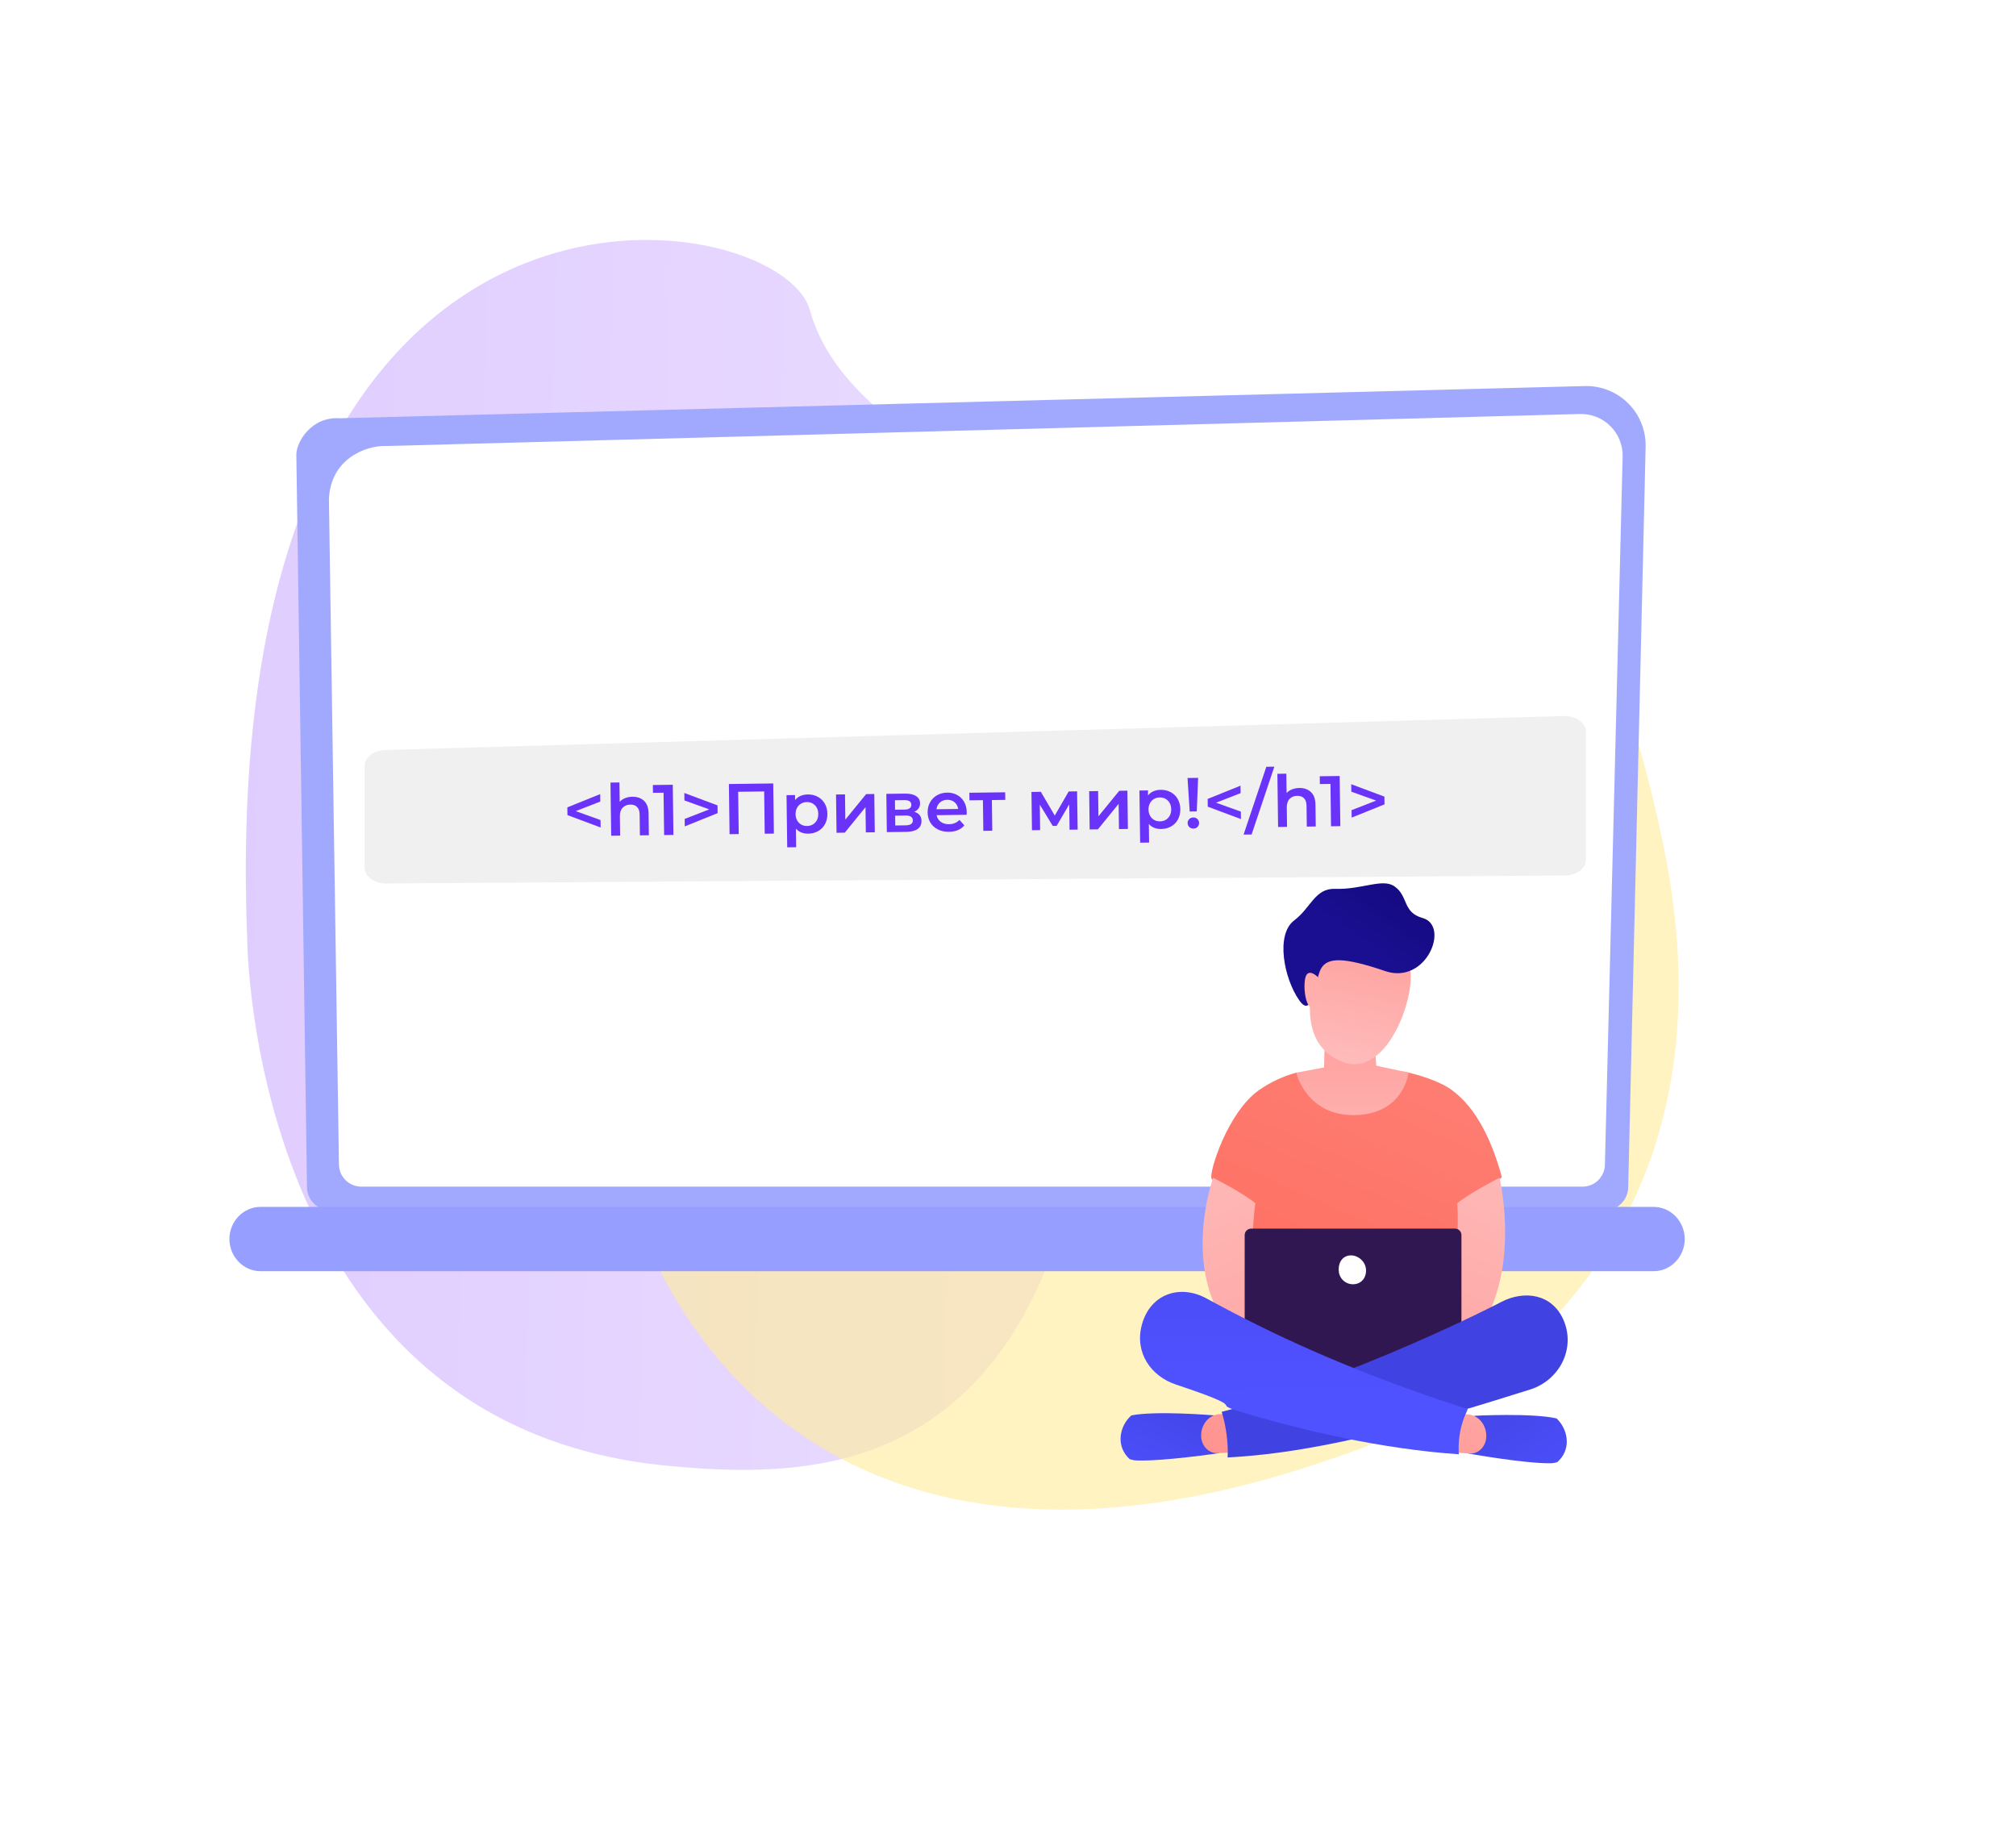 <?xml version="1.0" encoding="UTF-8"?> <svg xmlns="http://www.w3.org/2000/svg" width="3515" height="3204" viewBox="0 0 3515 3204" fill="none"> <g opacity="0.5"> <g opacity="0.65" filter="url(#filter0_f)"> <path d="M1910.47 1892.44C1940.47 1733.21 1957.33 1567.19 1953.86 1404.43C1950.8 1260.13 1936.19 1096.28 1871.34 978.452C1840.43 922.282 1783.94 854.848 1733.01 835.344C1733.01 835.344 1465.01 732.857 1412.18 541.02C1359.36 349.103 373.426 190.244 431.033 1636.05C431.033 1636.05 433.447 2484.41 1161.45 2555.13C1337.29 2572.21 1531.18 2570.53 1682.49 2426.82C1798.42 2316.66 1852.93 2159.45 1892.96 1978.15C1899.19 1949.86 1905.07 1921.31 1910.47 1892.44Z" fill="url(#paint0_linear)"></path> </g> <g opacity="0.65" filter="url(#filter1_f)"> <path d="M2088.32 790.314C1942.89 797.94 1795.98 822.218 1658.53 868.641C1536.66 909.791 1401.93 969.106 1322.87 1073.26C1285.18 1122.9 1246.3 1204.43 1246.4 1267.16C1246.4 1267.16 1247.06 1597.18 1101.04 1707.04C954.948 1816.93 1143.17 2974.06 2355.41 2531.35C2355.41 2531.35 3077.02 2307.09 2898.37 1464.84C2855.22 1261.4 2790.17 1042.44 2618.16 908.752C2486.32 806.332 2334.56 785.701 2167.05 787.747C2140.91 788.086 2114.68 788.89 2088.32 790.314Z" fill="#FED941"></path> </g> </g> <path d="M2838.89 2069.18C2838.89 2091.72 2820.43 2110.26 2797.8 2110.26H576.334C553.701 2110.26 535.25 2091.81 535.25 2069.18L516.707 792.561C516.707 770.019 543.339 725.935 592.059 729.207L2763.08 673.034C2791.44 672.307 2818.8 683.214 2838.89 703.211C2858.97 723.208 2869.97 750.567 2869.24 778.927L2838.89 2069.18Z" fill="#A1A9FF"></path> <path d="M2798.26 2029.82C2798.26 2051.18 2780.8 2068.72 2759.35 2068.72H629.87C608.51 2068.72 590.967 2051.27 590.967 2029.82L573.516 870.912C575.606 801.196 636.687 776.109 673.773 777.563L2754.63 721.754C2774.53 721.209 2793.8 728.844 2807.89 742.932C2821.98 757.021 2829.7 776.291 2829.16 796.197L2798.26 2029.82Z" fill="white"></path> <path d="M614.062 1477.18C612.062 1477.18 610.426 1475.54 610.426 1473.54L609.062 1379.56C609.062 1377.56 610.608 1375.83 612.698 1375.83C614.698 1375.74 616.425 1377.38 616.425 1379.47L617.788 1473.45C617.698 1475.45 616.152 1477.18 614.062 1477.18Z" fill="white"></path> <path d="M610.697 1246.85C608.697 1246.85 607.061 1245.22 607.061 1243.22L601.789 883.274C601.88 859.096 609.333 839.736 623.967 825.738C650.509 800.287 691.957 801.56 693.775 801.651L1358.22 783.835C1360.21 783.654 1361.94 785.381 1361.94 787.38C1362.03 789.38 1360.4 791.107 1358.4 791.107L693.775 808.922C691.866 808.831 653.417 807.65 629.057 831.01C615.969 843.553 609.242 861.096 609.152 883.183L614.423 1243.04C614.333 1245.13 612.696 1246.85 610.697 1246.85Z" fill="white"></path> <path d="M2883.06 2216.15H454.355C424.451 2216.15 400 2190.89 400 2160.07C400 2129.26 424.451 2103.99 454.355 2103.99H2883.06C2912.97 2103.99 2937.42 2129.26 2937.42 2160.07C2937.42 2190.98 2912.97 2216.15 2883.06 2216.15Z" fill="#969FFF"></path> <path opacity="0.42" d="M2728.72 1526.32L672.867 1540.23C652.416 1540.41 635.691 1527.69 635.691 1512.05V1335.72C635.691 1320.54 651.325 1308.18 671.14 1307.54L2727 1248.28C2747.9 1247.64 2765.26 1260.46 2765.26 1276.45V1498.15C2765.26 1513.6 2748.99 1526.23 2728.72 1526.32Z" fill="#101011" fill-opacity="0.14"></path> <path d="M1046.65 1397.38L1003.78 1414.07L1047.07 1429.62L1047.24 1442.61L989.38 1421L989.203 1407.51L1046.48 1384.39L1046.65 1397.38Z" fill="#6A33F9"></path> <path d="M1102.6 1389.03C1111 1388.92 1117.78 1391.28 1122.92 1396.13C1128.06 1400.98 1130.7 1408.23 1130.83 1417.89L1131.33 1456.12L1115.72 1456.33L1115.24 1420.1C1115.17 1414.27 1113.74 1409.91 1110.95 1407.03C1108.16 1404.07 1104.23 1402.63 1099.15 1402.69C1093.41 1402.77 1088.89 1404.58 1085.61 1408.12C1082.33 1411.58 1080.73 1416.55 1080.81 1423.05L1081.25 1456.78L1065.64 1456.99L1064.43 1364.29L1080.04 1364.08L1080.48 1397.81C1083.02 1395.03 1086.16 1392.91 1089.89 1391.44C1093.7 1389.89 1097.93 1389.09 1102.6 1389.03Z" fill="#6A33F9"></path> <path d="M1173.02 1368.11L1174.17 1455.56L1157.93 1455.77L1156.96 1381.94L1138.48 1382.18L1138.3 1368.56L1173.02 1368.11Z" fill="#6A33F9"></path> <path d="M1251.03 1404.07L1251.21 1417.56L1193.94 1440.68L1193.76 1427.69L1236.63 1411.01L1193.34 1395.46L1193.17 1382.46L1251.03 1404.07Z" fill="#6A33F9"></path> <path d="M1348.18 1365.81L1349.33 1453.26L1333.34 1453.47L1332.37 1379.76L1287.04 1380.35L1288.01 1454.06L1272.03 1454.27L1270.88 1366.82L1348.18 1365.81Z" fill="#6A33F9"></path> <path d="M1408.3 1385.01C1414.8 1384.92 1420.6 1386.26 1425.72 1389.03C1430.91 1391.79 1435 1395.74 1437.99 1400.86C1440.97 1405.99 1442.5 1411.92 1442.59 1418.67C1442.68 1425.41 1441.3 1431.43 1438.46 1436.72C1435.61 1441.92 1431.63 1445.97 1426.5 1448.87C1421.46 1451.77 1415.69 1453.26 1409.2 1453.34C1400.21 1453.46 1393.05 1450.56 1387.73 1444.63L1388.15 1476.99L1372.54 1477.19L1371.35 1386.24L1386.21 1386.05L1386.32 1394.79C1388.86 1391.59 1392 1389.18 1395.72 1387.55C1399.53 1385.91 1403.72 1385.07 1408.3 1385.01ZM1407.28 1440C1413.02 1439.92 1417.7 1437.95 1421.31 1434.07C1425.01 1430.19 1426.81 1425.12 1426.73 1418.88C1426.65 1412.63 1424.71 1407.62 1420.91 1403.83C1417.2 1400.05 1412.47 1398.2 1406.73 1398.27C1402.98 1398.32 1399.62 1399.24 1396.65 1401.03C1393.67 1402.73 1391.33 1405.18 1389.62 1408.37C1387.92 1411.56 1387.09 1415.23 1387.15 1419.4C1387.2 1423.56 1388.12 1427.22 1389.91 1430.36C1391.7 1433.5 1394.11 1435.92 1397.13 1437.63C1400.15 1439.26 1403.53 1440.05 1407.28 1440Z" fill="#6A33F9"></path> <path d="M1457.69 1385.11L1473.3 1384.9L1473.87 1428.88L1510.13 1384.42L1524.37 1384.23L1525.25 1450.94L1509.64 1451.15L1509.06 1407.17L1472.92 1451.63L1458.56 1451.82L1457.69 1385.11Z" fill="#6A33F9"></path> <path d="M1594.11 1415.3C1602.39 1417.69 1606.58 1422.97 1606.69 1431.13C1606.77 1437.13 1604.58 1441.78 1600.13 1445.09C1595.67 1448.39 1589.03 1450.11 1580.21 1450.22L1546.24 1450.67L1545.37 1383.96L1577.96 1383.53C1586.12 1383.42 1592.51 1384.83 1597.12 1387.77C1601.74 1390.71 1604.09 1394.93 1604.16 1400.43C1604.2 1403.84 1603.33 1406.81 1601.53 1409.33C1599.81 1411.85 1597.34 1413.84 1594.11 1415.3ZM1560.59 1411.62L1576.95 1411.4C1585.03 1411.3 1589.03 1408.45 1588.95 1402.87C1588.88 1397.46 1584.81 1394.81 1576.74 1394.91L1560.38 1395.13L1560.59 1411.62ZM1578.81 1438.87C1587.39 1438.76 1591.64 1435.91 1591.56 1430.33C1591.53 1427.41 1590.5 1425.26 1588.48 1423.87C1586.46 1422.4 1583.33 1421.69 1579.09 1421.75L1560.73 1421.99L1560.95 1439.1L1578.81 1438.87Z" fill="#6A33F9"></path> <path d="M1685.56 1415.85C1685.58 1416.93 1685.51 1418.47 1685.37 1420.47L1633.05 1421.16C1634.03 1426.06 1636.46 1429.95 1640.32 1432.81C1644.27 1435.59 1649.12 1436.95 1654.86 1436.87C1662.19 1436.77 1668.19 1434.28 1672.88 1429.39L1681.37 1438.9C1678.42 1442.52 1674.67 1445.27 1670.11 1447.17C1665.56 1449.06 1660.41 1450.04 1654.66 1450.12C1647.34 1450.21 1640.87 1448.84 1635.25 1446C1629.63 1443.16 1625.25 1439.18 1622.1 1434.05C1619.04 1428.84 1617.46 1422.95 1617.38 1416.37C1617.29 1409.87 1618.67 1404.03 1621.52 1398.82C1624.44 1393.54 1628.51 1389.4 1633.72 1386.42C1638.92 1383.43 1644.82 1381.9 1651.39 1381.81C1657.89 1381.73 1663.69 1383.11 1668.81 1385.96C1674.01 1388.72 1678.06 1392.71 1680.96 1397.92C1683.94 1403.04 1685.47 1409.02 1685.56 1415.85ZM1651.56 1394.3C1646.56 1394.37 1642.34 1395.93 1638.88 1398.97C1635.5 1401.93 1633.47 1405.87 1632.79 1410.8L1670.63 1410.3C1669.9 1405.48 1667.81 1401.59 1664.35 1398.63C1660.9 1395.68 1656.64 1394.24 1651.56 1394.3Z" fill="#6A33F9"></path> <path d="M1752.75 1394.47L1729.4 1394.78L1730.1 1448.25L1714.49 1448.46L1713.79 1394.99L1690.31 1395.29L1690.14 1382.05L1752.57 1381.23L1752.75 1394.47Z" fill="#6A33F9"></path> <path d="M1864.84 1446.48L1864.26 1402.25L1842.27 1439.78L1835.53 1439.87L1812.94 1402.8L1813.52 1447.15L1799.28 1447.34L1798.41 1380.63L1814.77 1380.41L1839.04 1421.83L1863.34 1379.77L1877.95 1379.58L1878.95 1446.29L1864.84 1446.48Z" fill="#6A33F9"></path> <path d="M1899.01 1379.31L1914.62 1379.1L1915.2 1423.08L1951.46 1378.62L1965.7 1378.43L1966.57 1445.14L1950.96 1445.35L1950.39 1401.37L1914.25 1445.83L1899.89 1446.02L1899.01 1379.31Z" fill="#6A33F9"></path> <path d="M2023.65 1376.92C2030.14 1376.83 2035.94 1378.17 2041.06 1380.94C2046.26 1383.7 2050.35 1387.65 2053.33 1392.77C2056.31 1397.9 2057.85 1403.83 2057.94 1410.58C2058.02 1417.32 2056.65 1423.34 2053.8 1428.63C2050.96 1433.83 2046.97 1437.88 2041.85 1440.78C2036.8 1443.68 2031.04 1445.17 2024.54 1445.25C2015.55 1445.37 2008.4 1442.47 2003.07 1436.54L2003.5 1468.9L1987.89 1469.1L1986.69 1378.15L2001.55 1377.96L2001.67 1386.7C2004.21 1383.5 2007.34 1381.09 2011.07 1379.46C2014.87 1377.82 2019.07 1376.98 2023.65 1376.92ZM2022.62 1431.91C2028.36 1431.83 2033.04 1429.86 2036.66 1425.98C2040.35 1422.1 2042.16 1417.03 2042.08 1410.79C2041.99 1404.54 2040.06 1399.53 2036.26 1395.74C2032.55 1391.96 2027.82 1390.11 2022.07 1390.18C2018.33 1390.23 2014.97 1391.15 2011.99 1392.94C2009.02 1394.64 2006.68 1397.09 2004.97 1400.28C2003.26 1403.47 2002.44 1407.14 2002.49 1411.31C2002.55 1415.47 2003.47 1419.13 2005.26 1422.27C2007.05 1425.41 2009.45 1427.83 2012.47 1429.54C2015.49 1431.17 2018.87 1431.96 2022.62 1431.91Z" fill="#6A33F9"></path> <path d="M2070.51 1356.31L2088.99 1356.07L2086.64 1414.57L2074.28 1414.74L2070.51 1356.31ZM2080.91 1444.51C2078 1444.55 2075.57 1443.67 2073.63 1441.86C2071.69 1439.97 2070.71 1437.65 2070.67 1434.9C2070.63 1432.15 2071.56 1429.85 2073.45 1427.99C2075.34 1426.14 2077.74 1425.19 2080.66 1425.15C2083.49 1425.11 2085.83 1426 2087.69 1427.81C2089.63 1429.61 2090.61 1431.89 2090.65 1434.64C2090.69 1437.39 2089.76 1439.73 2087.87 1441.67C2086.06 1443.53 2083.74 1444.48 2080.91 1444.51Z" fill="#6A33F9"></path> <path d="M2163.07 1382.71L2120.2 1399.39L2163.5 1414.94L2163.67 1427.93L2105.81 1406.33L2105.63 1392.83L2162.9 1369.71L2163.07 1382.71Z" fill="#6A33F9"></path> <path d="M2207.91 1336.76L2221.9 1336.58L2182.23 1454.8L2168.25 1454.99L2207.91 1336.76Z" fill="#6A33F9"></path> <path d="M2265.36 1373.74C2273.77 1373.63 2280.54 1376 2285.69 1380.84C2290.83 1385.69 2293.46 1392.95 2293.59 1402.61L2294.09 1440.84L2278.48 1441.04L2278.01 1404.81C2277.93 1398.98 2276.5 1394.63 2273.71 1391.75C2270.93 1388.79 2267 1387.34 2261.92 1387.4C2256.17 1387.48 2251.66 1389.29 2248.38 1392.83C2245.09 1396.29 2243.49 1401.27 2243.58 1407.76L2244.02 1441.49L2228.41 1441.7L2227.19 1349L2242.8 1348.8L2243.24 1382.53C2245.79 1379.74 2248.92 1377.62 2252.65 1376.16C2256.46 1374.61 2260.7 1373.8 2265.36 1373.74Z" fill="#6A33F9"></path> <path d="M2335.78 1352.82L2336.93 1440.27L2320.7 1440.49L2319.73 1366.65L2301.25 1366.9L2301.07 1353.28L2335.78 1352.82Z" fill="#6A33F9"></path> <path d="M2413.8 1388.78L2413.97 1402.27L2356.7 1425.39L2356.53 1412.4L2399.4 1395.72L2356.11 1380.17L2355.94 1367.18L2413.8 1388.78Z" fill="#6A33F9"></path> <path d="M2195.91 1899.87C2215.42 1886.45 2237.1 1876.29 2260 1870.05C2268.54 1867.75 2315.02 1881.17 2343.75 1880.49C2383.18 1879.54 2423.3 1861.65 2455.82 1869.78C2488.07 1877.78 2514.5 1888.35 2529.81 1899.19C2575.48 1931.71 2602.31 1992.29 2618.57 2052.18C2587.67 2083.89 2548.64 2097.99 2548.64 2097.99L2541.46 2389.61L2369.09 2477.82L2172.33 2379.04L2179.38 2094.06C2179.38 2094.06 2116.9 2064.92 2112.3 2054.35C2107.69 2043.92 2140.76 1937.81 2195.91 1899.87Z" fill="url(#paint1_linear)"></path> <path d="M2115.15 2053.27C2115.15 2053.27 2031.4 2285.4 2222.34 2380.8C2262.04 2375.51 2246.73 2309.65 2246.73 2309.65C2246.73 2309.65 2163.8 2291.36 2188.73 2097.58C2165.83 2078.74 2115.15 2053.27 2115.15 2053.27Z" fill="url(#paint2_linear)"></path> <path d="M2614.5 2053.27C2614.5 2053.27 2672.1 2295.56 2507.32 2380.8C2467.61 2375.51 2482.92 2309.65 2482.92 2309.65C2482.92 2309.65 2549.73 2276.72 2540.92 2097.58C2563.96 2078.74 2614.5 2053.27 2614.5 2053.27Z" fill="url(#paint3_linear)"></path> <path d="M2536.85 2397.06H2181.41C2175.17 2397.06 2170.16 2391.91 2170.16 2385.81V2153.14C2170.16 2146.91 2175.31 2141.89 2181.41 2141.89H2536.85C2543.09 2141.89 2548.1 2147.04 2548.1 2153.14V2385.81C2548.1 2392.05 2542.95 2397.06 2536.85 2397.06Z" fill="#301751"></path> <path d="M2713.96 2472.81C2670.73 2462.92 2570.72 2468.2 2570.72 2468.2L2566.66 2479.18L2559.88 2533.93C2559.88 2533.93 2655.15 2551.14 2702.03 2551C2706.78 2551 2711.25 2550.32 2715.18 2548.97C2716.67 2547.75 2718.02 2546.39 2719.38 2544.9C2739.3 2523.22 2733.47 2491.37 2713.96 2472.81Z" fill="url(#paint4_linear)"></path> <path d="M2541.86 2465.08L2558.8 2465.76C2567.88 2466.17 2576.42 2470.64 2582.65 2478.09C2588.75 2485.55 2591.87 2495.44 2591.32 2505.6C2590.92 2513.6 2587.66 2521.19 2582.11 2526.47C2576.69 2531.76 2569.51 2534.47 2562.32 2534.06L2536.44 2532.16L2541.86 2465.08Z" fill="url(#paint5_linear)"></path> <path d="M1972.58 2467.53C2016.08 2458.99 2115.95 2467.39 2115.95 2467.39L2119.75 2478.5L2125.17 2533.38C2125.17 2533.38 2029.5 2547.61 1982.61 2546.12C1977.87 2545.99 1973.4 2545.17 1969.47 2543.68C1968.11 2542.33 1966.75 2540.97 1965.4 2539.48C1946.02 2517.26 1952.53 2485.41 1972.58 2467.53Z" fill="url(#paint6_linear)"></path> <path d="M2144.68 2465.09L2127.75 2465.22C2118.67 2465.36 2109.99 2469.56 2103.62 2476.74C2097.39 2484.06 2093.87 2493.82 2094.27 2503.98C2094.54 2511.97 2097.66 2519.7 2102.95 2525.12C2108.23 2530.67 2115.28 2533.52 2122.6 2533.25L2148.48 2532.17L2144.68 2465.09Z" fill="url(#paint7_linear)"></path> <path d="M2726.03 2301.12C2706.38 2255.99 2658.41 2248.68 2617.62 2269.68C2616.94 2270.63 2358.25 2403.16 2130.05 2461.29C2136.55 2482.16 2139.94 2504.52 2140.62 2526.34C2140.75 2531.22 2140.62 2536.1 2140.35 2540.84C2315.29 2531.89 2505.14 2473.49 2668.3 2422.27C2718.98 2406 2747.71 2351.12 2726.03 2301.12Z" fill="url(#paint8_linear)"></path> <path d="M2543.23 2529.86C2542.55 2504.65 2547.43 2481.07 2558 2459.39C2558.27 2458.44 2558.67 2457.5 2558.95 2456.41C2545.94 2452.35 2529.13 2446.93 2507.04 2439.47C2345.11 2384.05 2221.52 2328.08 2103.49 2263.58C2057.69 2238.51 2005.52 2255.31 1990.88 2309.52C1977.74 2357.9 2006.6 2399.23 2050.24 2413.73C2180.73 2457.22 2112.84 2445.16 2155.39 2458.85C2269.9 2494.22 2412.46 2526.47 2543.5 2535.28C2543.36 2533.52 2543.23 2531.76 2543.23 2529.86Z" fill="url(#paint9_linear)"></path> <path d="M2260.01 1870.06C2260.01 1870.06 2277.49 1945.54 2362.05 1944.04C2448.24 1942.42 2455.83 1869.92 2455.83 1869.92L2399.59 1857.86L2394.85 1795.12L2310.15 1801.35L2308.52 1860.98L2260.01 1870.06Z" fill="url(#paint10_linear)"></path> <path d="M2322.07 1617.46C2322.07 1617.46 2225.04 1805.42 2340.09 1850.95C2421.26 1883.07 2472.22 1726.14 2457.04 1683.59C2433.59 1617.87 2418.15 1625.73 2418.15 1625.73L2322.07 1617.46Z" fill="url(#paint11_linear)"></path> <path d="M2480.35 1600.39C2528.32 1613.53 2487.26 1717.47 2415.17 1692.94C2343.08 1668.41 2314.62 1668.69 2303.37 1688.47C2292.12 1708.25 2289.68 1778.58 2265.29 1743.89C2238.6 1705.82 2223.69 1629.25 2256.48 1604.59C2285.76 1582.5 2292.67 1548.35 2327.76 1549.57C2374.38 1551.2 2410.56 1530.46 2431.57 1545.37C2455.82 1562.44 2445.12 1590.63 2480.35 1600.39Z" fill="url(#paint12_linear)"></path> <path d="M2299.04 1704.6C2299.04 1704.6 2278.3 1682.37 2275.05 1709.2C2271.8 1736.03 2282.37 1770.59 2294.84 1751.62C2307.17 1732.65 2299.04 1704.6 2299.04 1704.6Z" fill="url(#paint13_linear)"></path> <path d="M2381.43 2210.87C2383.46 2224.42 2376.14 2236.75 2362.59 2238.65C2349.04 2240.68 2336.44 2231.33 2334.4 2217.78C2332.37 2204.23 2338.6 2190.81 2352.16 2188.78C2365.71 2186.88 2379.39 2197.32 2381.43 2210.87Z" fill="white"></path> <defs> <filter id="filter0_f" x="0" y="0" width="2382.24" height="2979.86" filterUnits="userSpaceOnUse" color-interpolation-filters="sRGB"> <feFlood flood-opacity="0" result="BackgroundImageFix"></feFlood> <feBlend mode="normal" in="SourceGraphic" in2="BackgroundImageFix" result="shape"></feBlend> <feGaussianBlur stdDeviation="200" result="effect1_foregroundBlur"></feGaussianBlur> </filter> <filter id="filter1_f" x="449" y="215.001" width="3065.19" height="2988.82" filterUnits="userSpaceOnUse" color-interpolation-filters="sRGB"> <feFlood flood-opacity="0" result="BackgroundImageFix"></feFlood> <feBlend mode="normal" in="SourceGraphic" in2="BackgroundImageFix" result="shape"></feBlend> <feGaussianBlur stdDeviation="190" result="effect1_foregroundBlur"></feGaussianBlur> </filter> <linearGradient id="paint0_linear" x1="1953.34" y1="1510.53" x2="428.899" y2="1469.33" gradientUnits="userSpaceOnUse"> <stop stop-color="#BC94FF"></stop> <stop offset="1" stop-color="#9F66FF"></stop> </linearGradient> <linearGradient id="paint1_linear" x1="2770.5" y1="1212.26" x2="2295.73" y2="2280.51" gradientUnits="userSpaceOnUse"> <stop stop-color="#FF928E"></stop> <stop offset="1" stop-color="#FE7062"></stop> </linearGradient> <linearGradient id="paint2_linear" x1="2072.42" y1="1990.79" x2="2400.03" y2="2782.16" gradientUnits="userSpaceOnUse"> <stop stop-color="#FEBBBA"></stop> <stop offset="1" stop-color="#FF928E"></stop> </linearGradient> <linearGradient id="paint3_linear" x1="2653.2" y1="1989.09" x2="2325.59" y2="2780.46" gradientUnits="userSpaceOnUse"> <stop stop-color="#FEBBBA"></stop> <stop offset="1" stop-color="#FF928E"></stop> </linearGradient> <linearGradient id="paint4_linear" x1="2733.86" y1="2640.36" x2="2555.25" y2="2386.19" gradientUnits="userSpaceOnUse"> <stop stop-color="#4F52FF"></stop> <stop offset="1" stop-color="#4042E2"></stop> </linearGradient> <linearGradient id="paint5_linear" x1="2678.21" y1="2185.28" x2="2489.24" y2="2697.14" gradientUnits="userSpaceOnUse"> <stop stop-color="#FEBBBA"></stop> <stop offset="1" stop-color="#FF928E"></stop> </linearGradient> <linearGradient id="paint6_linear" x1="1992.57" y1="2621.79" x2="2093.9" y2="2391.67" gradientUnits="userSpaceOnUse"> <stop stop-color="#4F52FF"></stop> <stop offset="1" stop-color="#4042E2"></stop> </linearGradient> <linearGradient id="paint7_linear" x1="2299.6" y1="2031.03" x2="2110.53" y2="2543.16" gradientUnits="userSpaceOnUse"> <stop stop-color="#FEBBBA"></stop> <stop offset="1" stop-color="#FF928E"></stop> </linearGradient> <linearGradient id="paint8_linear" x1="1433.37" y1="3290.46" x2="2006.38" y2="2790.08" gradientUnits="userSpaceOnUse"> <stop stop-color="#4F52FF"></stop> <stop offset="1" stop-color="#4042E2"></stop> </linearGradient> <linearGradient id="paint9_linear" x1="2273.69" y1="2443.08" x2="2266.84" y2="1689.86" gradientUnits="userSpaceOnUse"> <stop stop-color="#4F52FF"></stop> <stop offset="1" stop-color="#4042E2"></stop> </linearGradient> <linearGradient id="paint10_linear" x1="2360.02" y1="2056.14" x2="2355.66" y2="1676.87" gradientUnits="userSpaceOnUse"> <stop stop-color="#FEBBBA"></stop> <stop offset="1" stop-color="#FF928E"></stop> </linearGradient> <linearGradient id="paint11_linear" x1="2347.38" y1="1845.61" x2="2413.85" y2="1522.06" gradientUnits="userSpaceOnUse"> <stop stop-color="#FEBBBA"></stop> <stop offset="1" stop-color="#FF928E"></stop> </linearGradient> <linearGradient id="paint12_linear" x1="2596.05" y1="1316.87" x2="2365.6" y2="1644.37" gradientUnits="userSpaceOnUse"> <stop stop-color="#09005D"></stop> <stop offset="1" stop-color="#1A0F91"></stop> </linearGradient> <linearGradient id="paint13_linear" x1="2303.33" y1="1888.58" x2="2255.68" y2="1373.17" gradientUnits="userSpaceOnUse"> <stop stop-color="#FEBBBA"></stop> <stop offset="1" stop-color="#FF928E"></stop> </linearGradient> </defs> </svg> 